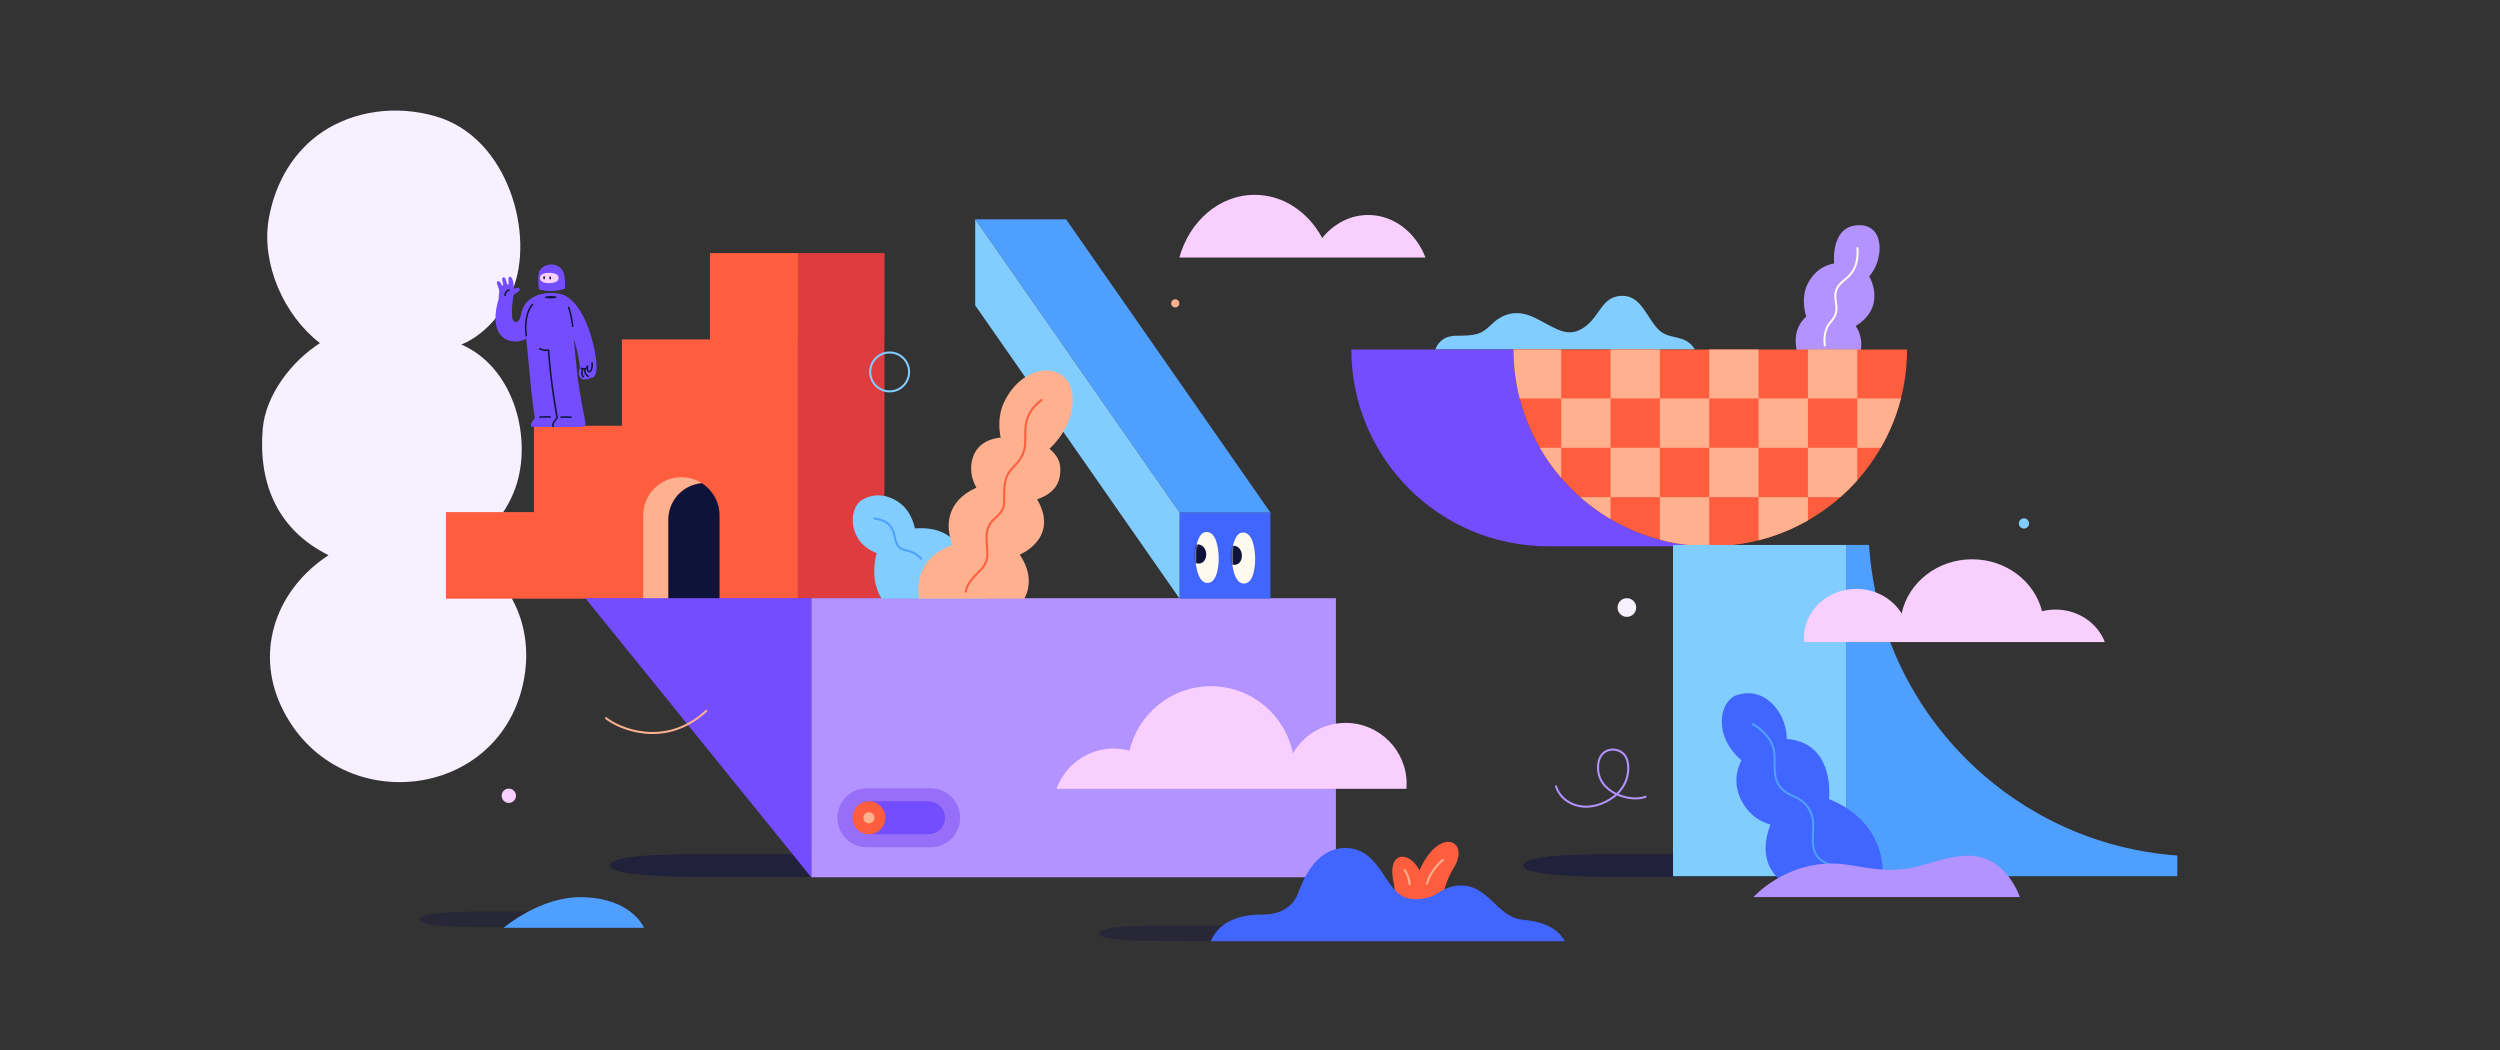<svg width="1221" height="513" viewBox="0 0 1221 513" fill="none" xmlns="http://www.w3.org/2000/svg">
<rect x="0" y="0" width="1221" height="513" fill="#333333" stroke="none"/>
<g id="Group 493">
<g id="Group 492">
<path id="Vector" d="M906.312 159.219C921.873 149.634 912.91 134.944 912.91 134.944C919.695 127.723 921.048 110.302 908.491 109.984C893.739 109.611 895.793 128.657 895.793 128.657C888.247 130.097 884.595 135.044 882.722 138.927C879.248 146.128 882.162 154.613 882.162 154.613C875.833 160.3 876.732 167.963 877.643 171.606L908.708 171.606C910.241 164.256 906.313 159.219 906.313 159.219L906.312 159.219Z" fill="#B393FF">
                                    <animate attributeName="d" values="M906.312 159.219C921.873 149.634 912.91 134.944 912.91 134.944C919.695 127.723 921.048 110.302 908.491 109.984C893.739 109.611 895.793 128.657 895.793 128.657C888.247 130.097 884.595 135.044 882.722 138.927C879.248 146.128 882.162 154.613 882.162 154.613C875.833 160.3 876.732 167.963 877.643 171.606L908.708 171.606C910.241 164.256 906.313 159.219 906.313 159.219L906.312 159.219Z;M910.579 160.232C924.984 148.984 914.451 135.375 914.451 135.375C920.396 127.449 919.813 109.984 907.298 111.057C892.595 112.318 896.744 131.021 896.744 131.021C889.404 133.286 886.321 138.607 884.889 142.673C882.233 150.214 886.067 158.325 886.067 158.325C880.406 164.677 882.147 172.193 883.456 175.713L914.33 172.277C915.04 164.803 910.58 160.232 910.58 160.232L910.579 160.232Z;M906.312 159.219C921.873 149.634 912.91 134.944 912.91 134.944C919.695 127.723 921.048 110.302 908.491 109.984C893.739 109.611 895.793 128.657 895.793 128.657C888.247 130.097 884.595 135.044 882.722 138.927C879.248 146.128 882.162 154.613 882.162 154.613C875.833 160.3 876.732 167.963 877.643 171.606L908.708 171.606C910.241 164.256 906.313 159.219 906.313 159.219L906.312 159.219Z" begin="0s" dur="6s" repeatCount="indefinite" fill="freeze" calcMode="linear" keyTimes="0;0.5;1"/></path>
<path id="Vector_2" d="M907.185 121.18C907.539 126.597 906.655 132.133 901.355 136.314C897.914 139.029 895.702 141.497 896.526 146.679C897.351 151.862 897.115 153.864 893.699 157.751C891.485 160.27 890.725 164.585 891.207 168.71" stroke="#FFF9EE" stroke-miterlimit="10" stroke-linecap="round">
                                    <animate attributeName="d" values="M907.185 121.18C907.539 126.597 906.655 132.133 901.355 136.314C897.914 139.029 895.702 141.497 896.526 146.679C897.351 151.862 897.115 153.864 893.699 157.751C891.485 160.27 890.725 164.585 891.207 168.71;M907.239 122.331C908.189 127.676 907.924 133.276 903.118 138.017C899.999 141.096 898.073 143.793 899.465 148.853C900.858 153.912 900.845 155.929 897.881 160.169C895.959 162.918 895.681 167.291 896.616 171.337;M907.185 121.18C907.539 126.597 906.655 132.133 901.355 136.314C897.914 139.029 895.702 141.497 896.526 146.679C897.351 151.862 897.115 153.864 893.699 157.751C891.485 160.27 890.725 164.585 891.207 168.71" begin="0s" dur="6s" repeatCount="indefinite" fill="freeze" calcMode="linear" keyTimes="0;0.5;1"/></path>
</g>
<path id="Vector_3" d="M576 125.795C580.9 108.039 595.516 95.154 612.788 95.154C626.767 95.154 639.009 103.597 645.765 116.232C651.344 109.343 659.329 104.997 668.226 104.997C680.75 104.997 691.498 113.557 696.206 125.793L576.002 125.793L576 125.795Z" fill="#F8CFFF">
                                    <animate attributeName="d" values="M576 125.795C580.9 108.039 595.516 95.154 612.788 95.154C626.767 95.154 639.009 103.597 645.765 116.232C651.344 109.343 659.329 104.997 668.226 104.997C680.75 104.997 691.498 113.557 696.206 125.793L576.002 125.793L576 125.795Z;M607 128.641C611.9 110.885 626.516 98 643.788 98C657.767 98 670.009 106.443 676.765 119.077C682.344 112.188 690.329 107.842 699.226 107.842C711.75 107.842 722.498 116.403 727.206 128.639L607.002 128.639L607 128.641Z;M576 125.795C580.9 108.039 595.516 95.154 612.788 95.154C626.767 95.154 639.009 103.597 645.765 116.232C651.344 109.343 659.329 104.997 668.226 104.997C680.75 104.997 691.498 113.557 696.206 125.793L576.002 125.793L576 125.795Z" begin="0s" dur="6s" repeatCount="indefinite" fill="freeze" calcMode="linear" keyTimes="0;0.5;1"/></path>
<path id="Vector_4" d="M794.562 301.279C797.082 301.279 799.125 299.236 799.125 296.717C799.125 294.197 797.082 292.154 794.562 292.154C792.043 292.154 790 294.197 790 296.717C790 299.236 792.043 301.279 794.562 301.279Z" fill="#F6F0FF"/>
<path id="Vector_5" d="M248.5 392.154C250.433 392.154 252 390.587 252 388.654C252 386.721 250.433 385.154 248.5 385.154C246.567 385.154 245 386.721 245 388.654C245 390.587 246.567 392.154 248.5 392.154Z" fill="#F8CFFF">
                                    <animate attributeName="d" values="M248.5 392.154C250.433 392.154 252 390.587 252 388.654C252 386.721 250.433 385.154 248.5 385.154C246.567 385.154 245 386.721 245 388.654C245 390.587 246.567 392.154 248.5 392.154Z;M234.5 409C236.433 409 238 407.433 238 405.5C238 403.567 236.433 402 234.5 402C232.567 402 231 403.567 231 405.5C231 407.433 232.567 409 234.5 409Z;M248.5 392.154C250.433 392.154 252 390.587 252 388.654C252 386.721 250.433 385.154 248.5 385.154C246.567 385.154 245 386.721 245 388.654C245 390.587 246.567 392.154 248.5 392.154Z" begin="0s" dur="6s" repeatCount="indefinite" fill="freeze" calcMode="linear" keyTimes="0;0.5;1"/></path>
<g id="Group 491">
<path id="Vector_6" d="M696.635 418.904C695.284 420.915 694.185 422.984 693.255 425.076C688.507 415.497 676.743 414.94 680.858 432.131C681.199 433.551 681.334 438.8 681.541 440.154L703.888 440.154C703.888 440.154 706.102 429.997 709.519 424.74C717.862 411.9 706.12 404.787 696.635 418.904Z" fill="#FF5E3E">
                                    <animate attributeName="d" values="M696.635 418.904C695.284 420.915 694.185 422.984 693.255 425.076C688.507 415.497 676.743 414.94 680.858 432.131C681.199 433.551 681.334 438.8 681.541 440.154L703.888 440.154C703.888 440.154 706.102 429.997 709.519 424.74C717.862 411.9 706.12 404.787 696.635 418.904Z;M700.635 418.75C699.284 420.761 698.185 422.83 697.255 424.921C692.507 415.343 680.743 414.785 684.858 431.977C685.199 433.397 685.334 438.646 685.541 440L707.888 440C707.888 440 710.102 429.843 713.519 424.585C721.862 411.746 710.12 404.633 700.635 418.75Z;M696.635 418.904C695.284 420.915 694.185 422.984 693.255 425.076C688.507 415.497 676.743 414.94 680.858 432.131C681.199 433.551 681.334 438.8 681.541 440.154L703.888 440.154C703.888 440.154 706.102 429.997 709.519 424.74C717.862 411.9 706.12 404.787 696.635 418.904Z" begin="0s" dur="6s" repeatCount="indefinite" fill="freeze" calcMode="linear" keyTimes="0;0.5;1"/></path>
<path id="Vector_7" d="M704.741 419.998C704.741 419.998 698.648 424.841 696.93 431.558" stroke="#FFB18F" stroke-miterlimit="10" stroke-linecap="round">
                                    <animate attributeName="d" values="M704.741 419.998C704.741 419.998 698.648 424.841 696.93 431.558;M708.741 419.844C708.741 419.844 702.648 424.687 700.93 431.403;M704.741 419.998C704.741 419.998 698.648 424.841 696.93 431.558" begin="0s" dur="6s" repeatCount="indefinite" fill="freeze" calcMode="linear" keyTimes="0;0.5;1"/></path>
<path id="Vector_8" d="M685.994 424.842C685.994 424.842 688.181 427.967 688.494 431.872" stroke="#FFB18F" stroke-miterlimit="10" stroke-linecap="round">
                                    <animate attributeName="d" values="M685.994 424.842C685.994 424.842 688.181 427.967 688.494 431.872;M689.994 424.688C689.994 424.688 692.181 427.812 692.494 431.718;M685.994 424.842C685.994 424.842 688.181 427.967 688.494 431.872" begin="0s" dur="6s" repeatCount="indefinite" fill="freeze" calcMode="linear" keyTimes="0;0.5;1"/></path>
</g>
<path id="Vector_9" d="M659.525 451.967L572.052 451.967C543.054 451.82 537 453.709 537 456.01C537 458.298 544.623 459.697 572.046 459.599L658.92 459.613L659.525 451.967Z" fill="#050547" fill-opacity="0.25">
                                    <animate attributeName="d" values="M659.525 451.967L572.052 451.967C543.054 451.82 537 453.709 537 456.01C537 458.298 544.623 459.697 572.046 459.599L658.92 459.613L659.525 451.967Z;M644.525 451.967L557.052 451.967C528.054 451.82 522 453.709 522 456.01C522 458.298 529.623 459.697 557.046 459.599L643.92 459.613L644.525 451.967Z;M659.525 451.967L572.052 451.967C543.054 451.82 537 453.709 537 456.01C537 458.298 544.623 459.697 572.046 459.599L658.92 459.613L659.525 451.967Z" begin="0s" dur="6s" repeatCount="indefinite" fill="freeze" calcMode="linear" keyTimes="0;0.5;1"/></path>
<path id="Vector_10" d="M292.5 445.162H240.052C211.054 445.015 205 446.904 205 449.205C205 451.493 212.623 452.892 240.046 452.794L292.5 452.808V445.162Z" fill="#050547" fill-opacity="0.25"/>
<path id="Vector_11" d="M225.286 168.251C250.274 179.047 259.599 211.957 252.52 235.833C248.398 249.736 238.507 261.289 225.286 269.658C248.333 280.09 260.692 304.532 256.039 331.046C245.363 391.879 163.213 400.421 137.262 344.787C124.264 316.92 135.642 287.29 160.468 271.165C135.812 258.889 126.099 236.569 128.303 209.58C129.67 192.84 142.508 176.348 156.271 167.572C138.722 154.144 127.445 128.844 131.267 106.852C134.456 88.503 143.941 73.471 157.479 64.419C172.832 54.154 193.291 51.203 212.671 56.777C248.94 67.209 261.191 115.85 250.274 141.687C241.299 162.928 225.286 168.252 225.286 168.252L225.286 168.251Z" fill="#F6F0FF">
                                    <animate attributeName="d" values="M225.286 168.251C250.274 179.047 259.599 211.957 252.52 235.833C248.398 249.736 238.507 261.289 225.286 269.658C248.333 280.09 260.692 304.532 256.039 331.046C245.363 391.879 163.213 400.421 137.262 344.787C124.264 316.92 135.642 287.29 160.468 271.165C135.812 258.889 126.099 236.569 128.303 209.58C129.67 192.84 142.508 176.348 156.271 167.572C138.722 154.144 127.445 128.844 131.267 106.852C134.456 88.503 143.941 73.471 157.479 64.419C172.832 54.154 193.291 51.203 212.671 56.777C248.94 67.209 261.191 115.85 250.274 141.687C241.299 162.928 225.286 168.252 225.286 168.252L225.286 168.251Z;M237.344 168.255C265.429 179.051 275.91 211.962 267.953 235.839C263.32 249.742 252.203 261.295 237.344 269.665C263.247 280.097 277.138 304.54 271.908 331.054C259.909 391.889 167.578 400.432 138.41 344.796C123.801 316.928 136.59 287.297 164.492 271.172C136.781 258.895 125.864 236.575 128.341 209.585C129.877 192.844 144.306 176.352 159.775 167.576C140.051 154.147 127.377 128.846 131.672 106.854C135.257 88.504 145.917 73.472 161.133 64.42C178.389 54.154 201.383 51.203 223.165 56.777C263.929 67.21 277.699 115.852 265.429 141.69C255.341 162.931 237.344 168.256 237.344 168.256L237.344 168.255Z;M225.286 168.251C250.274 179.047 259.599 211.957 252.52 235.833C248.398 249.736 238.507 261.289 225.286 269.658C248.333 280.09 260.692 304.532 256.039 331.046C245.363 391.879 163.213 400.421 137.262 344.787C124.264 316.92 135.642 287.29 160.468 271.165C135.812 258.889 126.099 236.569 128.303 209.58C129.67 192.84 142.508 176.348 156.271 167.572C138.722 154.144 127.445 128.844 131.267 106.852C134.456 88.503 143.941 73.471 157.479 64.419C172.832 54.154 193.291 51.203 212.671 56.777C248.94 67.209 261.191 115.85 250.274 141.687C241.299 162.928 225.286 168.252 225.286 168.252L225.286 168.251Z" begin="0s" dur="6s" repeatCount="indefinite" fill="freeze" calcMode="linear" keyTimes="0;0.5;1"/></path>
<path id="Vector_12" d="M759.929 384.065C762.535 391.907 771.814 396.397 781.785 392.641C796.11 387.246 796.659 374.374 794.027 369.631C791.074 364.31 781.173 364.455 780.52 373.69C779.527 387.738 797.093 391.956 803.7 389.116" stroke="#B393FF" stroke-linecap="round" stroke-linejoin="round">
                                    <animate attributeName="d" values="M759.929 384.065C762.535 391.907 771.814 396.397 781.785 392.641C796.11 387.246 796.659 374.374 794.027 369.631C791.074 364.31 781.173 364.455 780.52 373.69C779.527 387.738 797.093 391.956 803.7 389.116;M760.209 381.1C761.814 389.206 770.459 394.821 780.821 392.34C795.708 388.777 797.862 376.074 795.843 371.039C793.578 365.392 783.736 364.299 781.934 373.379C779.193 387.193 796.095 393.573 803.005 391.58;M759.929 384.065C762.535 391.907 771.814 396.397 781.785 392.641C796.11 387.246 796.659 374.374 794.027 369.631C791.074 364.31 781.173 364.455 780.52 373.69C779.527 387.738 797.093 391.956 803.7 389.116" begin="0s" dur="6s" repeatCount="indefinite" fill="freeze" calcMode="linear" keyTimes="0;0.5;1"/></path>
<path id="Vector_13" d="M444.175 417.174H348C316.116 416.96 297.979 418.457 298.002 422.732C297.748 426.722 317.849 428.432 348 428.29H443.511L444.175 417.175V417.174Z" fill="#050547" fill-opacity="0.4"/>
<path id="Vector_14" d="M890.175 417.174H794C762.116 416.96 743.979 418.457 744.002 422.732C743.748 426.722 763.849 428.432 794 428.29H889.511L890.175 417.175V417.174Z" fill="#050547" fill-opacity="0.4"/>
<g id="Group 196">
<path id="Vector_15" d="M389.716 123.605V165.888H389.676V292.394H431.959V165.888H432V123.605H389.716Z" fill="#DE3C3F"/>
<path id="Vector_16" d="M389.715 165.888V123.605H389.019H346.735V165.774H346.039H303.755V207.943H303.058H260.775V250.112H260.079H217.795V292.394H260.079H260.775H303.058H389.675V165.888H389.715Z" fill="#FF5E3E"/>
<path id="Vector_17" d="M326.422 253.791V253.491H326.43C326.583 244.273 333.713 236.764 342.769 235.996C342.046 235.535 341.296 235.115 340.51 234.756C338.154 233.68 335.538 233.076 332.779 233.076C322.586 233.076 314.309 241.256 314.141 251.409H314.133V251.721V292.392H326.422V253.791Z" fill="#FFB18F"/>
<path id="Vector_18" d="M351.416 251.411C351.409 250.975 351.384 250.544 351.348 250.116C351.336 249.973 351.316 249.835 351.301 249.694C351.27 249.407 351.236 249.122 351.193 248.841C351.168 248.677 351.137 248.517 351.107 248.355C351.06 248.099 351.011 247.844 350.953 247.592C350.916 247.424 350.874 247.258 350.831 247.093C350.769 246.849 350.702 246.608 350.631 246.369C350.582 246.205 350.531 246.042 350.479 245.881C350.399 245.641 350.313 245.404 350.225 245.169C350.168 245.016 350.111 244.861 350.049 244.709C349.947 244.459 349.836 244.213 349.724 243.968C349.666 243.839 349.61 243.709 349.548 243.581C349.384 243.243 349.209 242.911 349.025 242.585C349.005 242.549 348.986 242.511 348.965 242.475C348.767 242.129 348.557 241.792 348.338 241.461C348.259 241.342 348.175 241.229 348.095 241.112C347.943 240.895 347.791 240.678 347.631 240.466C347.53 240.335 347.426 240.207 347.323 240.078C347.171 239.889 347.018 239.703 346.86 239.519C346.747 239.389 346.631 239.261 346.515 239.135C346.356 238.961 346.193 238.79 346.027 238.623C345.905 238.5 345.782 238.377 345.657 238.257C345.484 238.091 345.306 237.931 345.126 237.772C345.001 237.661 344.877 237.549 344.748 237.441C344.552 237.277 344.35 237.12 344.147 236.963C344.027 236.871 343.911 236.775 343.789 236.686C343.512 236.483 343.229 236.29 342.941 236.102C342.888 236.067 342.839 236.03 342.785 235.996C342.78 235.996 342.774 235.998 342.769 235.998C333.713 236.765 326.582 244.274 326.43 253.493H326.422V253.793V292.395H351.423V251.724V251.411H351.415H351.416Z" fill="#0E1439"/>
</g>
<path id="Vector_19" d="M434.5 191.154C439.747 191.154 444 186.901 444 181.654C444 176.408 439.747 172.154 434.5 172.154C429.253 172.154 425 176.408 425 181.654C425 186.901 429.253 191.154 434.5 191.154Z" stroke="#81CDFF" stroke-miterlimit="10" stroke-linecap="round">
                                    <animate attributeName="d" values="M434.5 191.154C439.747 191.154 444 186.901 444 181.654C444 176.408 439.747 172.154 434.5 172.154C429.253 172.154 425 176.408 425 181.654C425 186.901 429.253 191.154 434.5 191.154Z;M438.5 169C443.747 169 448 164.747 448 159.5C448 154.253 443.747 150 438.5 150C433.253 150 429 154.253 429 159.5C429 164.747 433.253 169 438.5 169Z;M434.5 191.154C439.747 191.154 444 186.901 444 181.654C444 176.408 439.747 172.154 434.5 172.154C429.253 172.154 425 176.408 425 181.654C425 186.901 429.253 191.154 434.5 191.154Z" begin="0s" dur="6s" repeatCount="indefinite" fill="freeze" calcMode="linear" keyTimes="0;0.5;1"/></path>
<g id="Group 199">
<path id="Vector_20" d="M652.469 292.154H396.215V428.463H652.469V292.154Z" fill="#B393FF"/>
<path id="Vector_21" d="M396.214 292.154H285.877L396.214 428.463V292.154Z" fill="#734DFF"/>
</g>
<path id="Vector_22" d="M686.897 385.239C686.959 384.453 687 383.66 687 382.856C687 366.404 673.664 353.068 657.213 353.068C646.201 353.068 636.591 359.049 631.436 367.935C627.698 349.241 611.197 335.154 591.403 335.154C572.092 335.154 555.924 348.565 551.674 366.577C549.231 365.929 546.666 365.58 544.019 365.58C531.124 365.58 520.145 373.774 516 385.239L686.897 385.239Z" fill="#F8CFFF">
                                    <animate attributeName="d" values="M686.897 385.239C686.959 384.453 687 383.66 687 382.856C687 366.404 673.664 353.068 657.213 353.068C646.201 353.068 636.591 359.049 631.436 367.935C627.698 349.241 611.197 335.154 591.403 335.154C572.092 335.154 555.924 348.565 551.674 366.577C549.231 365.929 546.666 365.58 544.019 365.58C531.124 365.58 520.145 373.774 516 385.239L686.897 385.239Z;M674.897 379.085C674.959 378.298 675 377.505 675 376.702C675 360.25 661.664 346.914 645.213 346.914C634.201 346.914 624.591 352.895 619.436 361.781C615.698 343.086 599.197 329 579.403 329C560.092 329 543.924 342.411 539.674 360.423C537.231 359.775 534.666 359.425 532.019 359.425C519.124 359.425 508.145 367.62 504 379.085L674.897 379.085Z;M686.897 385.239C686.959 384.453 687 383.66 687 382.856C687 366.404 673.664 353.068 657.213 353.068C646.201 353.068 636.591 359.049 631.436 367.935C627.698 349.241 611.197 335.154 591.403 335.154C572.092 335.154 555.924 348.565 551.674 366.577C549.231 365.929 546.666 365.58 544.019 365.58C531.124 365.58 520.145 373.774 516 385.239L686.897 385.239Z" begin="0s" dur="6s" repeatCount="indefinite" fill="freeze" calcMode="linear" keyTimes="0;0.5;1"/></path>
<g id="Group 198">
<path id="Vector_23" d="M454.522 385H423.401C415.448 385 409 391.448 409 399.401C409 407.354 415.448 413.802 423.401 413.802H454.522C462.475 413.802 468.923 407.354 468.923 399.401C468.923 391.448 462.475 385 454.522 385Z" fill="#976EF7"/>
<path id="Vector_24" d="M453.513 391.371H424.409C419.974 391.371 416.379 394.966 416.379 399.401C416.379 403.836 419.974 407.431 424.409 407.431H453.513C457.948 407.431 461.543 403.836 461.543 399.401C461.543 394.966 457.948 391.371 453.513 391.371Z" fill="#734DFF"/>
<path id="Vector_25" d="M432.415 399.401C432.415 394.966 428.82 391.371 424.385 391.371C419.951 391.371 416.355 394.966 416.355 399.401C416.355 403.836 419.951 407.431 424.385 407.431C428.82 407.431 432.415 403.836 432.415 399.401Z" fill="#FF5E3E">
                                    <animate attributeName="d" values="M432.415 399.401C432.415 394.966 428.82 391.371 424.385 391.371C419.951 391.371 416.355 394.966 416.355 399.401C416.355 403.836 419.951 407.431 424.385 407.431C428.82 407.431 432.415 403.836 432.415 399.401Z;M462.06 399.401C462.06 394.966 458.465 391.371 454.03 391.371C449.595 391.371 446 394.966 446 399.401C446 403.836 449.595 407.431 454.03 407.431C458.465 407.431 462.06 403.836 462.06 399.401Z;M432.415 399.401C432.415 394.966 428.82 391.371 424.385 391.371C419.951 391.371 416.355 394.966 416.355 399.401C416.355 403.836 419.951 407.431 424.385 407.431C428.82 407.431 432.415 403.836 432.415 399.401Z" begin="0s" dur="6s" repeatCount="indefinite" fill="freeze" calcMode="linear" keyTimes="0;0.5;1"/></path>
<path id="Vector_26" d="M427.09 399.4C427.09 397.906 425.879 396.695 424.385 396.695C422.891 396.695 421.68 397.906 421.68 399.4C421.68 400.894 422.891 402.105 424.385 402.105C425.879 402.105 427.09 400.894 427.09 399.4Z" fill="#FFB18F">
                                    <animate attributeName="d" values="M427.09 399.4C427.09 397.906 425.879 396.695 424.385 396.695C422.891 396.695 421.68 397.906 421.68 399.4C421.68 400.894 422.891 402.105 424.385 402.105C425.879 402.105 427.09 400.894 427.09 399.4Z;M456.734 399.4C456.734 397.906 455.523 396.695 454.029 396.695C452.535 396.695 451.324 397.906 451.324 399.4C451.324 400.894 452.535 402.105 454.029 402.105C455.523 402.105 456.734 400.894 456.734 399.4Z;M427.09 399.4C427.09 397.906 425.879 396.695 424.385 396.695C422.891 396.695 421.68 397.906 421.68 399.4C421.68 400.894 422.891 402.105 424.385 402.105C425.879 402.105 427.09 400.894 427.09 399.4Z" begin="0s" dur="6s" repeatCount="indefinite" fill="freeze" calcMode="linear" keyTimes="0;0.5;1"/></path>
</g>
<path id="Vector_27" d="M599.88 205.002V204.994H599.875L599.88 205.002Z" fill="#4F9FFF"/>
<g id="Group 193">
<path id="Vector_28" d="M620.474 250.334H576.102V292.371H620.474V250.334Z" fill="#4166FF"/>
<path id="Vector_29" d="M507.889 152.455L576.102 250.333H620.474L588.881 205.001L588.876 204.993H588.881L520.668 107.115H476.297L507.894 152.455H507.889Z" fill="#4F9FFF"/>
<path id="Vector_30" d="M507.889 152.455H507.894L476.297 107.115V149.152L507.889 194.484V194.492L576.102 292.37V250.333L507.889 152.455Z" fill="#81CDFF"/>
<g id="Group 192">
<path id="Vector_31" d="M588.657 259.878C594.325 259.098 595.033 268.568 595.191 271.674C595.371 275.227 594.757 284.734 589.701 284.733C584.309 284.733 583.506 273.194 583.855 269.431C584.071 267.106 585.218 260.352 588.657 259.878Z" fill="#FFF9EE"/>
<g id="Clip path group">
<mask id="mask0_911_1468" style="mask-type:luminance" maskUnits="userSpaceOnUse" x="583" y="259" width="13" height="26">
<g id="clippath-2">
<path id="Vector_32" d="M588.657 259.878C594.325 259.098 595.033 268.568 595.191 271.674C595.371 275.227 594.757 284.734 589.701 284.733C584.309 284.733 583.506 273.194 583.855 269.431C584.071 267.106 585.218 260.352 588.657 259.878Z" fill="white"/>
</g>

                                    </mask>
<g mask="url(#mask0_911_1468)">
<g id="Group">
<path id="Vector_33" d="M585.768 275.229C584.162 275.419 581.91 274.551 581.446 271.638C580.861 267.971 583.233 264.892 586.413 266.169C590.13 267.661 590.099 274.715 585.768 275.228L585.768 275.229Z" fill="#0E1439">
                                    <animate attributeName="d" values="M585.768 275.229C584.162 275.419 581.91 274.551 581.446 271.638C580.861 267.971 583.233 264.892 586.413 266.169C590.13 267.661 590.099 274.715 585.768 275.228L585.768 275.229Z;M586.411 283.354C584.805 283.544 582.553 282.676 582.089 279.763C581.504 276.096 583.876 273.017 587.056 274.294C590.773 275.786 590.742 282.84 586.411 283.353L586.411 283.354Z;M585.768 275.229C584.162 275.419 581.91 274.551 581.446 271.638C580.861 267.971 583.233 264.892 586.413 266.169C590.13 267.661 590.099 274.715 585.768 275.228L585.768 275.229Z" begin="0s" dur="6s" repeatCount="indefinite" fill="freeze" calcMode="linear" keyTimes="0;0.5;1"/></path>
</g>
</g>
</g>
<path id="Vector_34" d="M606.466 260.151C612.134 259.371 612.842 268.841 613 271.947C613.18 275.5 612.566 285.007 607.51 285.006C602.118 285.006 601.315 273.467 601.664 269.704C601.88 267.379 603.027 260.625 606.466 260.151Z" fill="#FFF9EE"/>
<g id="Clip path group_2">
<mask id="mask1_911_1468" style="mask-type:luminance" maskUnits="userSpaceOnUse" x="601" y="260" width="13" height="26">
<g id="clippath-3">
<path id="Vector_35" d="M606.466 260.151C612.134 259.371 612.842 268.841 613 271.947C613.18 275.5 612.566 285.007 607.51 285.006C602.118 285.006 601.315 273.467 601.664 269.704C601.88 267.379 603.027 260.625 606.466 260.151Z" fill="white"/>
</g>

                                    </mask>
<g mask="url(#mask1_911_1468)">
<g id="Group_2">
<path id="Vector_36" d="M603.194 275.877C601.588 276.067 599.336 275.199 598.872 272.286C598.287 268.619 600.659 265.54 603.839 266.817C607.556 268.309 607.525 275.363 603.194 275.876L603.194 275.877Z" fill="#0E1439">
                                    <animate attributeName="d" values="M603.194 275.877C601.588 276.067 599.336 275.199 598.872 272.286C598.287 268.619 600.659 265.54 603.839 266.817C607.556 268.309 607.525 275.363 603.194 275.876L603.194 275.877Z;M603.411 283.354C601.805 283.544 599.553 282.676 599.089 279.763C598.504 276.096 600.876 273.017 604.056 274.294C607.773 275.786 607.742 282.84 603.411 283.353L603.411 283.354Z;M603.194 275.877C601.588 276.067 599.336 275.199 598.872 272.286C598.287 268.619 600.659 265.54 603.839 266.817C607.556 268.309 607.525 275.363 603.194 275.876L603.194 275.877Z" begin="0s" dur="6s" repeatCount="indefinite" fill="freeze" calcMode="linear" keyTimes="0;0.5;1"/></path>
</g>
</g>
</g>
</g>
</g>
<g id="Group 195">
<path id="Vector_37" d="M428.204 270.16C413.945 264.843 414.094 248.201 421.195 244.058C426.995 240.675 433.763 241.4 439.563 245.75C445.627 250.298 446.814 258.076 446.814 258.076C473.399 256.142 471.949 281.277 471.949 281.277C479.881 283.107 482.227 288.594 482.88 292.394H430.576C424.231 282.095 428.204 270.159 428.204 270.159V270.16Z" fill="#81CDFF"/>
<path id="Vector_38" d="M427.055 253.199C431.247 253.961 434.677 254.8 436.552 260.358C437.213 262.317 437.185 264.507 438.336 266.232C440.962 270.172 444.776 267.338 449.977 272.969" stroke="#4F9FFF" stroke-miterlimit="10" stroke-linecap="round"/>
</g>
<path id="Vector_39" d="M296 350.761C301.515 355.382 324.579 366.129 345 347.154" stroke="#FFB18F" stroke-linecap="round" stroke-linejoin="round"/>
<path id="Vector_40" d="M809.908 160.873C804.227 155.068 801.578 144.648 792.691 144.489C782.376 144.305 781.702 154.208 773.966 159.683C766.23 165.157 761.112 161.231 750.562 155.677C740.012 150.123 733.024 153.971 728.264 158.612C723.503 163.254 721.123 163.967 711.363 163.967C704.457 163.967 701.903 168.198 701 170.672L827.831 170.672C822.762 162.658 815.383 166.468 809.908 160.873Z" fill="#81CDFF">
                                    <animate attributeName="d" values="M809.908 160.873C804.227 155.068 801.578 144.648 792.691 144.489C782.376 144.305 781.702 154.208 773.966 159.683C766.23 165.157 761.112 161.231 750.562 155.677C740.012 150.123 733.024 153.971 728.264 158.612C723.503 163.254 721.123 163.967 711.363 163.967C704.457 163.967 701.903 168.198 701 170.672L827.831 170.672C822.762 162.658 815.383 166.468 809.908 160.873Z;M818.64 162.019C812.503 156.699 809.642 147.148 800.042 147.002C788.901 146.834 788.172 155.91 779.816 160.928C771.46 165.946 765.931 162.347 754.536 157.257C743.14 152.166 735.592 155.693 730.45 159.946C725.307 164.201 722.736 164.855 712.194 164.855C704.734 164.855 701.975 168.732 701 171L838 171C832.524 163.655 824.554 167.146 818.64 162.019Z;M809.908 160.873C804.227 155.068 801.578 144.648 792.691 144.489C782.376 144.305 781.702 154.208 773.966 159.683C766.23 165.157 761.112 161.231 750.562 155.677C740.012 150.123 733.024 153.971 728.264 158.612C723.503 163.254 721.123 163.967 711.363 163.967C704.457 163.967 701.903 168.198 701 170.672L827.831 170.672C822.762 162.658 815.383 166.468 809.908 160.873Z" begin="0s" dur="6s" repeatCount="indefinite" fill="freeze" calcMode="linear" keyTimes="0;0.5;1"/></path>
<g id="Group 191">
<path id="Vector_41" d="M739.225 170.699H660C660 223.773 703.025 266.796 756.097 266.796H835.323C782.249 266.796 739.225 223.772 739.225 170.699Z" fill="#734DFF"/>
<path id="Vector_42" d="M739.225 170.699C739.225 223.773 782.249 266.796 835.323 266.796C841.956 266.796 848.434 266.123 854.689 264.844C857.818 264.204 860.889 263.412 863.898 262.477C871.421 260.136 878.547 256.898 885.152 252.885C887.795 251.279 890.352 249.55 892.819 247.706C894.053 246.784 895.262 245.832 896.449 244.853C898.822 242.895 901.1 240.824 903.274 238.65C920.664 221.261 931.42 197.236 931.42 170.699H739.226H739.225Z" fill="#FF5E3E"/>
<g id="Group 190">
<path id="Vector_43" d="M739.225 170.699C739.225 178.949 740.267 186.956 742.222 194.596H762.488V170.699H739.225Z" fill="#FFB18F"/>
<path id="Vector_44" d="M810.687 170.699H786.588V194.596H810.687V170.699Z" fill="#FFB18F"/>
<path id="Vector_45" d="M858.886 170.699H834.787V194.596H858.886V170.699Z" fill="#FFB18F"/>
<path id="Vector_46" d="M907.086 170.699H882.986V194.596H907.086V170.699Z" fill="#FFB18F"/>
<path id="Vector_47" d="M786.589 194.596H762.488V218.695H786.589V194.596Z" fill="#FFB18F"/>
<path id="Vector_48" d="M834.789 194.596H810.689V218.695H834.789V194.596Z" fill="#FFB18F"/>
<path id="Vector_49" d="M882.986 194.596H858.887V218.695H882.986V194.596Z" fill="#FFB18F"/>
<path id="Vector_50" d="M907.086 194.596V218.695H918.561C922.874 211.233 926.232 203.151 928.421 194.596H907.086Z" fill="#FFB18F"/>
<path id="Vector_51" d="M762.488 233.35V218.695H752.082C755.096 223.911 758.582 228.813 762.488 233.35Z" fill="#FFB18F"/>
<path id="Vector_52" d="M810.687 218.695H786.588V242.795H810.687V218.695Z" fill="#FFB18F"/>
<path id="Vector_53" d="M858.886 218.695H834.787V242.795H858.886V218.695Z" fill="#FFB18F"/>
<path id="Vector_54" d="M882.986 242.795H898.824C900.345 241.454 901.839 240.083 903.273 238.65C904.586 237.336 905.849 235.971 907.086 234.584V218.695H882.986V242.795Z" fill="#FFB18F"/>
<path id="Vector_55" d="M786.588 253.514V242.795H771.818C776.379 246.815 781.32 250.409 786.588 253.514Z" fill="#FFB18F"/>
<path id="Vector_56" d="M810.689 263.597C818.388 265.634 826.462 266.738 834.789 266.785V242.797H810.689V263.597Z" fill="#FFB18F"/>
<path id="Vector_57" d="M858.887 263.875C860.574 263.449 862.247 262.99 863.898 262.476C870.606 260.39 876.997 257.583 882.986 254.155V242.795H858.887V263.875Z" fill="#FFB18F"/>
</g>
</g>
<path id="Vector_58" d="M574 150.154C575.105 150.154 576 149.259 576 148.154C576 147.05 575.105 146.154 574 146.154C572.895 146.154 572 147.05 572 148.154C572 149.259 572.895 150.154 574 150.154Z" fill="#FFB18F">
                                    <animate attributeName="d" values="M574 150.154C575.105 150.154 576 149.259 576 148.154C576 147.05 575.105 146.154 574 146.154C572.895 146.154 572 147.05 572 148.154C572 149.259 572.895 150.154 574 150.154Z;M572 120C573.105 120 574 119.105 574 118C574 116.895 573.105 116 572 116C570.895 116 570 116.895 570 118C570 119.105 570.895 120 572 120Z;M574 150.154C575.105 150.154 576 149.259 576 148.154C576 147.05 575.105 146.154 574 146.154C572.895 146.154 572 147.05 572 148.154C572 149.259 572.895 150.154 574 150.154Z" begin="0s" dur="6s" repeatCount="indefinite" fill="freeze" calcMode="linear" keyTimes="0;0.5;1"/></path>
<path id="Vector_59" d="M988.5 258.154C989.881 258.154 991 257.035 991 255.654C991 254.274 989.881 253.154 988.5 253.154C987.119 253.154 986 254.274 986 255.654C986 257.035 987.119 258.154 988.5 258.154Z" fill="#81CDFF">
                                    <animate attributeName="d" values="M988.5 258.154C989.881 258.154 991 257.035 991 255.654C991 254.274 989.881 253.154 988.5 253.154C987.119 253.154 986 254.274 986 255.654C986 257.035 987.119 258.154 988.5 258.154Z;M999.5 258C1000.88 258 1002 256.881 1002 255.5C1002 254.119 1000.88 253 999.5 253C998.119 253 997 254.119 997 255.5C997 256.881 998.119 258 999.5 258Z;M988.5 258.154C989.881 258.154 991 257.035 991 255.654C991 254.274 989.881 253.154 988.5 253.154C987.119 253.154 986 254.274 986 255.654C986 257.035 987.119 258.154 988.5 258.154Z" begin="0s" dur="6s" repeatCount="indefinite" fill="freeze" calcMode="linear" keyTimes="0;0.5;1"/></path>
<g id="Group 197">
<path id="Vector_60" d="M285.952 206.481C285.505 204.161 283.13 192.736 281.871 182.269C281.611 180.108 281.231 176.188 280.901 172.635C280.527 168.612 280.208 165.058 280.208 165.058C280.095 163.872 279.986 162.803 279.883 161.77C279.676 159.687 279.494 157.747 279.352 155.274C279.264 153.749 279.137 152.375 278.979 151.156C278.821 149.937 278.297 144.841 274.059 143.678C272.342 143.206 270.665 143.042 269.13 143.058C265.559 143.096 262.751 144.111 261.965 144.518C256.327 147.438 256.091 155.835 256.755 162.729C256.951 164.769 257.809 173.099 258.092 176.262C258.943 185.752 260.172 198.447 261.217 203.899C261.254 204.095 261.217 204.255 261.106 204.377C260.457 205.096 259.162 206.748 259.358 207.74C259.455 208.236 259.811 208.495 260.428 208.517C262.715 208.52 280.799 208.55 283.661 208.56C284.583 208.563 285.246 208.294 285.65 207.754C285.94 207.366 286.04 206.941 285.952 206.481Z" fill="#734DFF"/>
<path id="Vector_61" d="M263.571 141.405C268.95 143.041 274.29 141.538 275.614 141.114C275.865 141.034 275.948 140.833 275.949 140.634C275.952 139.053 276.125 134.494 274.849 132.234C273.961 130.662 272.311 129.558 270.386 129.25C269.942 129.179 268.977 129.033 267.606 129.355C265.373 129.878 263.535 131.442 263.088 133.508C262.791 134.879 262.91 137.495 262.91 137.495L263.05 140.643C263.058 140.855 263.089 141.259 263.572 141.406L263.571 141.405Z" fill="#734DFF"/>
<path id="Vector_62" d="M272.8 135.746C272.774 133.952 270.891 133.231 268.095 133.257C265.3 133.283 263.707 134.251 263.695 135.685C263.682 137.182 265.042 138.322 268.144 138.293C270.939 138.267 272.826 137.541 272.8 135.747V135.746Z" fill="#F8CFFF"/>
<path id="Vector_63" d="M268.743 136.506C268.985 136.496 269.167 136.137 269.15 135.704C269.132 135.272 268.921 134.929 268.679 134.939C268.437 134.949 268.255 135.308 268.272 135.74C268.29 136.173 268.501 136.516 268.743 136.506Z" fill="#0E1439"/>
<path id="Vector_64" d="M265.772 136.426C266.015 136.416 266.197 136.057 266.179 135.624C266.161 135.192 265.95 134.849 265.708 134.859C265.466 134.869 265.284 135.228 265.302 135.66C265.319 136.093 265.53 136.436 265.772 136.426Z" fill="#0E1439"/>
<path id="Vector_65" d="M268.991 145.722C270.631 145.722 271.962 145.47 271.962 145.16C271.962 144.849 270.631 144.598 268.991 144.598C267.35 144.598 266.02 144.849 266.02 145.16C266.02 145.47 267.35 145.722 268.991 145.722Z" fill="#0E1439"/>
<path id="Vector_66" d="M274.328 143.778C274.328 143.778 284.07 145.397 289.663 167.757C290.982 173.031 291.744 178.823 291.128 181.767C290.381 185.336 288.373 184.438 288.373 184.438C287.454 185.644 286.049 185.177 286.049 185.177C284.765 185.962 283.601 184.637 283.601 184.637C283.601 184.637 281.734 182.369 283.22 179.8C283.22 179.8 282.357 165.83 274.93 153.666L274.328 143.777V143.778Z" fill="#734DFF"/>
<path id="Vector_67" d="M289.156 177.221C289.304 178.237 289.344 180.043 288.343 181.294C287.922 181.819 287.136 181.563 286.957 180.714C286.824 180.083 286.82 179.445 286.955 178.814C286.173 180.846 284.548 180.345 283.965 179.843" stroke="#0E1439" stroke-width="0.75" stroke-linecap="round" stroke-linejoin="round"/>
<path id="Vector_68" d="M285.65 180.244C285.65 180.244 285.222 182.655 287.272 183.791" stroke="#0E1439" stroke-width="0.75" stroke-linecap="round" stroke-linejoin="round"/>
<path id="Vector_69" d="M284.894 184.052C284.043 183.053 284.023 181.628 284.504 180.283" stroke="#0E1439" stroke-width="0.75" stroke-linecap="round" stroke-linejoin="round"/>
<path id="Vector_70" d="M277.674 150.096C278.594 152.352 279.226 155.341 279.711 159.356" stroke="#0E1439" stroke-width="0.75" stroke-linecap="round" stroke-linejoin="round"/>
<path id="Vector_71" d="M263.543 170.328C264.828 170.917 266.149 171.235 267.879 171.017L267.906 171.452C269.057 185.937 270.557 194.991 271.84 202.443C271.886 202.711 272.075 203.768 272.075 203.768C272.112 203.964 272.075 204.124 271.964 204.246C271.315 204.965 269.781 206.786 269.977 207.779C270.019 207.996 270.115 208.155 270.288 208.266" stroke="#0E1439" stroke-width="0.75" stroke-linecap="round" stroke-linejoin="round"/>
<path id="Vector_72" d="M263.985 143.814C263.985 143.814 258.485 145.065 256.157 149.08C255.252 150.641 254.819 151.756 254.362 154.049C253.959 156.069 253.053 157.366 252.036 157.323C250.751 157.269 250.216 156.252 250.035 153.703C249.82 150.672 250.377 147.207 250.377 147.207L250.459 146.582L250.712 144.367C250.712 144.367 250.915 143.789 252.023 143.175C253.131 142.561 254.162 141.922 253.768 141.077C253.374 140.232 252.261 140.476 250.859 141.132C250.859 141.132 251.014 139.106 250.53 137.253C250.046 135.4 249.359 134.995 248.84 135.221C248.413 135.407 248.173 135.758 248.371 137.385C248.414 137.739 248.451 138.161 248.425 138.777L247.702 138.964C247.702 138.964 247.141 136.544 246.712 135.883C246.123 134.976 244.892 135.378 245.374 137.278L245.561 138.054L245.775 139.365L245.293 139.552C245.293 139.552 244.49 137.839 243.772 137.445C243.069 137.059 242.383 137.438 242.87 138.985C243.022 139.467 243.188 139.913 243.345 140.299C243.691 141.149 243.922 142.2 243.793 142.89C243.526 144.316 243.553 146.002 243.553 146.002C243.553 146.002 238.375 160.906 246.929 165.634C249.24 166.912 252.612 167.148 254.945 166.279C255.945 165.907 260.291 165.15 261.95 157.228L263.987 143.814H263.985Z" fill="#734DFF"/>
<path id="Vector_73" d="M248.61 141.691C247.379 141.932 246.71 143.083 246.656 144.26" stroke="#0E1439" stroke-width="0.75" stroke-linecap="round" stroke-linejoin="round"/>
<path id="Vector_74" d="M260.008 148.758C260.008 148.758 255.625 153.119 257.014 163.948" stroke="#0E1439" stroke-width="0.75" stroke-linecap="round" stroke-linejoin="round"/>
<path id="Vector_75" d="M274.008 203.728C274.008 203.728 277.139 203.567 278.986 203.808" stroke="#0E1439" stroke-width="0.75" stroke-linecap="round" stroke-linejoin="round"/>
<path id="Vector_76" d="M263.73 203.705C263.73 203.705 266.857 203.471 268.708 203.669" stroke="#0E1439" stroke-width="0.75" stroke-linecap="round" stroke-linejoin="round"/>
</g>
<g id="Group 194">
<path id="Vector_77" d="M498.041 270.876C498.041 270.876 517.627 262.988 506.51 243.815C506.51 243.815 516.524 241.299 517.627 232.375C518.074 228.755 518.594 224.238 512.552 219.163C512.552 219.163 522.444 210.787 523.75 198.056C526.058 175.562 499.784 175.304 490.121 197.062C486.531 205.145 488.75 213.712 488.75 213.712C480.576 214.562 477.122 218.733 475.735 221.902C471.947 230.559 476.878 238.147 476.878 238.147C469.129 241.72 465.768 246.297 464.295 250.743C461.662 258.691 465.278 266.119 465.278 266.119C445.568 273.003 448.423 290.176 448.881 292.393L500.278 292.393C502.911 287.391 504.168 280.009 498.041 270.876Z" fill="#FFB18F">
                                    <animate attributeName="d" values="M498.041 270.876C498.041 270.876 517.627 262.988 506.51 243.815C506.51 243.815 516.524 241.299 517.627 232.375C518.074 228.755 518.594 224.238 512.552 219.163C512.552 219.163 522.444 210.787 523.75 198.056C526.058 175.562 499.784 175.304 490.121 197.062C486.531 205.145 488.75 213.712 488.75 213.712C480.576 214.562 477.122 218.733 475.735 221.902C471.947 230.559 476.878 238.147 476.878 238.147C469.129 241.72 465.768 246.297 464.295 250.743C461.662 258.691 465.278 266.119 465.278 266.119C445.568 273.003 448.423 290.176 448.881 292.393L500.278 292.393C502.911 287.391 504.168 280.009 498.041 270.876Z;M500.565 270.876C500.565 270.876 520.151 262.988 509.034 243.815C509.034 243.815 519.048 241.299 520.151 232.375C520.598 228.755 521.118 224.238 515.076 219.163C515.076 219.163 524.968 210.787 526.274 198.056C528.582 175.562 502.308 175.304 492.645 197.062C489.055 205.145 491.274 213.712 491.274 213.712C483.1 214.562 479.646 218.733 478.259 221.902C474.471 230.559 479.402 238.147 479.402 238.147C471.653 241.72 468.292 246.297 466.819 250.743C464.186 258.691 467.802 266.119 467.802 266.119C448.092 273.003 450.947 290.176 451.405 292.393L502.802 292.393C505.435 287.391 506.692 280.009 500.565 270.876Z;M498.041 270.876C498.041 270.876 517.627 262.988 506.51 243.815C506.51 243.815 516.524 241.299 517.627 232.375C518.074 228.755 518.594 224.238 512.552 219.163C512.552 219.163 522.444 210.787 523.75 198.056C526.058 175.562 499.784 175.304 490.121 197.062C486.531 205.145 488.75 213.712 488.75 213.712C480.576 214.562 477.122 218.733 475.735 221.902C471.947 230.559 476.878 238.147 476.878 238.147C469.129 241.72 465.768 246.297 464.295 250.743C461.662 258.691 465.278 266.119 465.278 266.119C445.568 273.003 448.423 290.176 448.881 292.393L500.278 292.393C502.911 287.391 504.168 280.009 498.041 270.876Z" begin="0s" dur="6s" repeatCount="indefinite" fill="freeze" calcMode="linear" keyTimes="0;0.5;1"/></path>
<path id="Vector_78" d="M508.686 195.346C505.485 197.937 500.607 201.901 500.759 211.505C500.873 218.67 500.759 222.328 494.661 228.426C490.23 232.857 490.393 237.877 490.393 245.194C490.393 252.233 483.686 252.206 482.161 259.371C480.69 266.287 484.66 271.534 479.611 277.626C477.362 280.339 472.463 283.88 471.67 288.974" stroke="#FF5E3E" stroke-miterlimit="10" stroke-linecap="round">
                                    <animate attributeName="d" values="M508.686 195.346C505.485 197.937 500.607 201.901 500.759 211.505C500.873 218.67 500.759 222.328 494.661 228.426C490.23 232.857 490.393 237.877 490.393 245.194C490.393 252.233 483.686 252.206 482.161 259.371C480.69 266.287 484.66 271.534 479.611 277.626C477.362 280.339 472.463 283.88 471.67 288.974;M511.209 195.346C508.008 197.937 503.13 201.901 503.282 211.505C503.396 218.67 503.282 222.328 497.184 228.426C492.753 232.857 492.916 237.877 492.916 245.194C492.916 252.233 486.209 252.206 484.684 259.371C483.213 266.287 487.183 271.534 482.134 277.626C479.885 280.339 474.986 283.88 474.193 288.974;M508.686 195.346C505.485 197.937 500.607 201.901 500.759 211.505C500.873 218.67 500.759 222.328 494.661 228.426C490.23 232.857 490.393 237.877 490.393 245.194C490.393 252.233 483.686 252.206 482.161 259.371C480.69 266.287 484.66 271.534 479.611 277.626C477.362 280.339 472.463 283.88 471.67 288.974" begin="0s" dur="6s" repeatCount="indefinite" fill="freeze" calcMode="linear" keyTimes="0;0.5;1"/></path>
</g>
<path id="Vector_79" d="M744.225 449.283C732.962 448.349 728.924 436.917 719.023 433.386C715.97 432.298 709.648 431.167 702.246 436.215C698.68 438.648 692.932 439.843 687.669 438.707C676.174 436.225 674.519 414.062 656.955 414.155C641.4 414.236 635.529 432.362 633.596 437.145C631.665 441.927 626.212 446.713 616.891 446.665C608.04 446.619 596.07 448.532 591.344 459.675L764.191 459.675C762.539 456.37 757.714 450.402 744.224 449.283L744.225 449.283Z" fill="#4166FF">
                                    <animate attributeName="d" values="M744.225 449.283C732.962 448.349 728.924 436.917 719.023 433.386C715.97 432.298 709.648 431.167 702.246 436.215C698.68 438.648 692.932 439.843 687.669 438.707C676.174 436.225 674.519 414.062 656.955 414.155C641.4 414.236 635.529 432.362 633.596 437.145C631.665 441.927 626.212 446.713 616.891 446.665C608.04 446.619 596.07 448.532 591.344 459.675L764.191 459.675C762.539 456.37 757.714 450.402 744.224 449.283L744.225 449.283Z;M743.092 449.499C731.298 448.555 727.07 437.003 716.701 433.435C713.504 432.334 706.884 431.192 699.133 436.293C695.398 438.751 689.38 439.96 683.869 438.812C671.831 436.303 670.099 413.907 651.705 414C635.417 414.082 629.269 432.4 627.245 437.232C625.223 442.065 619.513 446.902 609.753 446.853C600.483 446.807 587.949 448.74 583 460L764 460C762.269 456.661 757.217 450.63 743.091 449.499L743.092 449.499Z;M744.225 449.283C732.962 448.349 728.924 436.917 719.023 433.386C715.97 432.298 709.648 431.167 702.246 436.215C698.68 438.648 692.932 439.843 687.669 438.707C676.174 436.225 674.519 414.062 656.955 414.155C641.4 414.236 635.529 432.362 633.596 437.145C631.665 441.927 626.212 446.713 616.891 446.665C608.04 446.619 596.07 448.532 591.344 459.675L764.191 459.675C762.539 456.37 757.714 450.402 744.224 449.283L744.225 449.283Z" begin="0s" dur="6s" repeatCount="indefinite" fill="freeze" calcMode="linear" keyTimes="0;0.5;1"/></path>
<g id="Group 490">
<path id="Vector_80" d="M901.609 266.154H817.098V427.935H901.609V266.154Z" fill="#81CDFF"/>
<path id="Vector_81" d="M912.834 266.154H901.609V427.935H1063.39V417.841C982.555 412 918.089 347.15 912.834 266.154Z" fill="#4F9FFF"/>
</g>
<path id="Vector_82" d="M881.088 313.584C881.034 312.948 881 312.308 881 311.66C881 298.38 892.464 287.614 906.607 287.614C916.074 287.614 924.334 292.442 928.766 299.616C931.98 284.525 946.164 273.154 963.18 273.154C979.78 273.154 993.679 283.979 997.333 298.52C999.433 297.997 1001.64 297.715 1003.91 297.715C1015 297.715 1024.44 304.33 1028 313.585L881.088 313.585L881.088 313.584Z" fill="#F8CFFF">
                                    <animate attributeName="d" values="M881.088 313.584C881.034 312.948 881 312.308 881 311.66C881 298.38 892.464 287.614 906.607 287.614C916.074 287.614 924.334 292.442 928.766 299.616C931.98 284.525 946.164 273.154 963.18 273.154C979.78 273.154 993.679 283.979 997.333 298.52C999.433 297.997 1001.64 297.715 1003.91 297.715C1015 297.715 1024.44 304.33 1028 313.585L881.088 313.585L881.088 313.584Z;M865.088 315.429C865.034 314.794 865 314.153 865 313.506C865 300.225 876.464 289.46 890.607 289.46C900.074 289.46 908.334 294.287 912.766 301.461C915.98 286.37 930.164 275 947.18 275C963.78 275 977.679 285.825 981.333 300.366C983.433 299.842 985.638 299.561 987.913 299.561C998.998 299.561 1008.44 306.176 1012 315.431L865.088 315.431L865.088 315.429Z;M881.088 313.584C881.034 312.948 881 312.308 881 311.66C881 298.38 892.464 287.614 906.607 287.614C916.074 287.614 924.334 292.442 928.766 299.616C931.98 284.525 946.164 273.154 963.18 273.154C979.78 273.154 993.679 283.979 997.333 298.52C999.433 297.997 1001.64 297.715 1003.91 297.715C1015 297.715 1024.44 304.33 1028 313.585L881.088 313.585L881.088 313.584Z" begin="0s" dur="6s" repeatCount="indefinite" fill="freeze" calcMode="linear" keyTimes="0;0.5;1"/></path>
<path id="Vector_83" d="M919.475 429.472C920.054 422.321 919.415 400.999 893.287 390.249C893.287 390.249 896.546 362.733 872.65 360.923C872.65 360.923 872.906 354.394 869.03 348.069C865.591 342.458 858.53 336.303 848.573 339.38C839.655 342.137 836.445 359.293 850.55 371.358C850.55 371.358 843.866 382.103 852.374 394.05C855.99 399.127 860.582 401.583 864.673 402.736C858.915 417.76 865.024 425.983 869.03 429.471L919.473 429.471L919.475 429.472Z" fill="#4166FF">
                                    <animate attributeName="d" values="M919.475 429.472C920.054 422.321 919.415 400.999 893.287 390.249C893.287 390.249 896.546 362.733 872.65 360.923C872.65 360.923 872.906 354.394 869.03 348.069C865.591 342.458 858.53 336.303 848.573 339.38C839.655 342.137 836.445 359.293 850.55 371.358C850.55 371.358 843.866 382.103 852.374 394.05C855.99 399.127 860.582 401.583 864.673 402.736C858.915 417.76 865.024 425.983 869.03 429.471L919.473 429.471L919.475 429.472Z;M919.441 431.973C920.401 424.863 920.899 403.537 895.383 391.409C895.383 391.409 900.103 364.106 876.338 361.024C876.338 361.024 876.942 354.519 873.409 347.996C870.274 342.209 863.551 335.687 853.444 338.229C844.392 340.505 840.272 357.466 853.713 370.266C853.713 370.266 846.466 380.639 854.325 393.023C857.665 398.285 862.12 400.983 866.143 402.353C859.592 417.048 865.254 425.586 869.068 429.282L919.44 431.971L919.441 431.973Z;M919.475 429.472C920.054 422.321 919.415 400.999 893.287 390.249C893.287 390.249 896.546 362.733 872.65 360.923C872.65 360.923 872.906 354.394 869.03 348.069C865.591 342.458 858.53 336.303 848.573 339.38C839.655 342.137 836.445 359.293 850.55 371.358C850.55 371.358 843.866 382.103 852.374 394.05C855.99 399.127 860.582 401.583 864.673 402.736C858.915 417.76 865.024 425.983 869.03 429.471L919.473 429.471L919.475 429.472Z" begin="0s" dur="6s" repeatCount="indefinite" fill="freeze" calcMode="linear" keyTimes="0;0.5;1"/></path>
<path id="Vector_84" d="M898.419 425.916C895.713 421.904 891.602 422.631 888.04 418.844C883.445 413.956 886.475 405.386 885.268 399.744C884.354 395.476 882.107 392.138 878.269 390.069C874.747 388.172 870.854 386.987 868.665 383.271C865.158 377.318 867.905 370.354 865.879 364.528C864.764 361.325 861.573 356.676 856 353.637" stroke="#4F9FFF" stroke-miterlimit="10" stroke-linecap="round">
                                    <animate attributeName="d" values="M898.419 425.916C895.713 421.904 891.602 422.631 888.04 418.844C883.445 413.956 886.475 405.386 885.268 399.744C884.354 395.476 882.107 392.138 878.269 390.069C874.747 388.172 870.854 386.987 868.665 383.271C865.158 377.318 867.905 370.354 865.879 364.528C864.764 361.325 861.573 356.676 856 353.637;M898.605 427.3C896.116 423.149 891.972 423.656 888.618 419.684C884.289 414.558 887.772 406.162 886.867 400.464C886.182 396.153 884.117 392.7 880.394 390.429C876.978 388.347 873.154 386.956 871.166 383.128C867.982 376.998 871.096 370.19 869.383 364.264C868.442 361.006 865.502 356.194 860.1 352.861;M898.419 425.916C895.713 421.904 891.602 422.631 888.04 418.844C883.445 413.956 886.475 405.386 885.268 399.744C884.354 395.476 882.107 392.138 878.269 390.069C874.747 388.172 870.854 386.987 868.665 383.271C865.158 377.318 867.905 370.354 865.879 364.528C864.764 361.325 861.573 356.676 856 353.637" begin="0s" dur="6s" repeatCount="indefinite" fill="freeze" calcMode="linear" keyTimes="0;0.5;1"/></path>
<path id="Vector_85" d="M932.147 424.146C916.45 426.459 906.347 421.942 895.537 421.752C871.252 421.323 856.41 438.131 856.41 438.131H986.494C986.494 438.131 980.168 418.721 962.714 417.951C951.865 417.473 939.238 423.101 932.147 424.146Z" fill="#B393FF"/>
<path id="Vector_86" d="M284.433 438.165C263.948 437.698 246 453.129 246 453.129L314.526 453.129C314.526 453.129 310.255 442.382 293.369 439.097C291.825 438.796 290.18 438.557 288.419 438.395C287.147 438.278 285.824 438.197 284.433 438.165Z" fill="#4F9FFF">
                                    <animate attributeName="d" values="M284.433 438.165C263.948 437.698 246 453.129 246 453.129L314.526 453.129C314.526 453.129 310.255 442.382 293.369 439.097C291.825 438.796 290.18 438.557 288.419 438.395C287.147 438.278 285.824 438.197 284.433 438.165Z;M290.868 438.01C266.953 437.543 246 453 246 453L326 453C326 453 321.014 442.235 301.3 438.944C299.498 438.642 297.578 438.403 295.522 438.241C294.037 438.124 292.492 438.042 290.868 438.01Z;M284.433 438.165C263.948 437.698 246 453.129 246 453.129L314.526 453.129C314.526 453.129 310.255 442.382 293.369 439.097C291.825 438.796 290.18 438.557 288.419 438.395C287.147 438.278 285.824 438.197 284.433 438.165Z" begin="0s" dur="6s" repeatCount="indefinite" fill="freeze" calcMode="linear" keyTimes="0;0.5;1"/></path>

                                    </g>
</svg>
